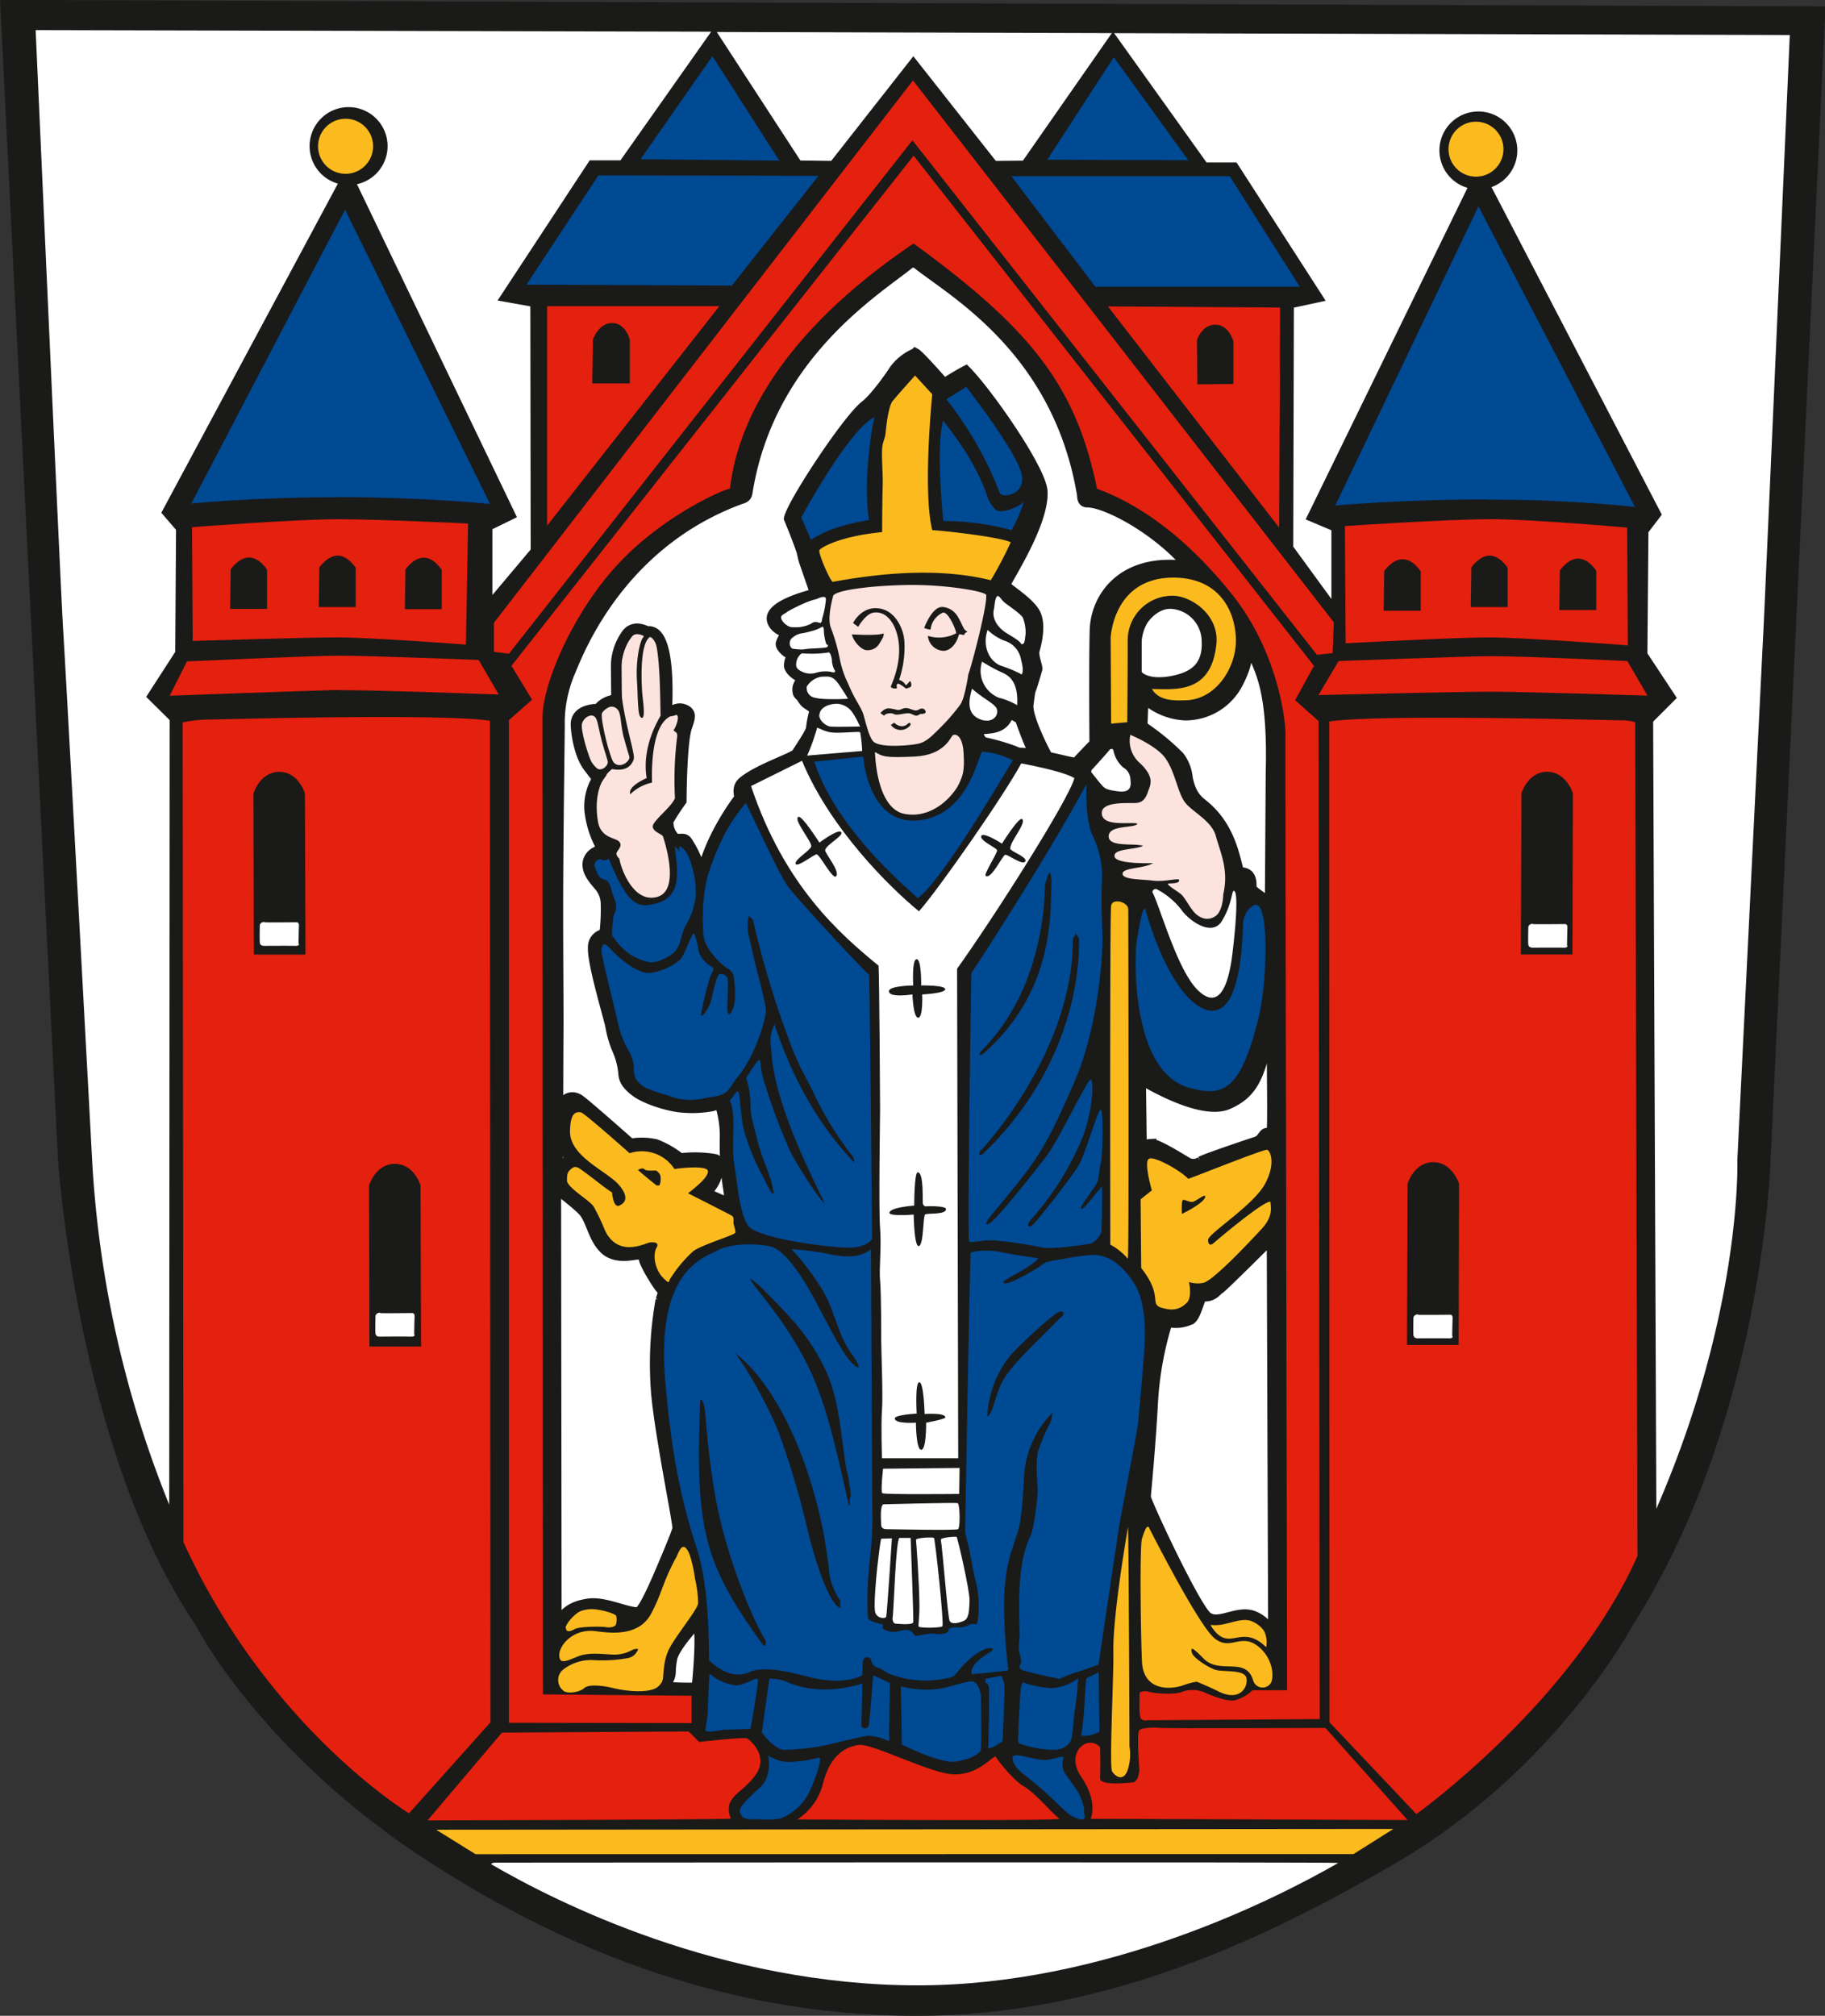 <svg xmlns="http://www.w3.org/2000/svg" viewBox="0 0 372.1 410.91"><rect x="0" y="0" width="372.1" height="410.91" fill="#333333" stroke="none"/><defs><style>.cls-1,.cls-2{fill:#1a1a18;}.cls-1,.cls-8{stroke:#1a1a18;stroke-miterlimit:3.86;}.cls-1{stroke-width:8.02px;}.cls-3{fill:#004993;}.cls-4{fill:#fbbb1f;}.cls-5{fill:#e4200e;}.cls-6{fill:#fce3de;}.cls-7,.cls-8{fill:#fff;}.cls-8{stroke-width:2.17px;}</style></defs><g id="Ebene_2" data-name="Ebene 2"><g id="Ebene_1-2" data-name="Ebene 1"><path class="cls-1" d="M43.28,329.14s12.82,25.41,46.6,47.16c23.74,15.29,56.46,30.6,97,30.6,38.37,0,71.09-16.28,95.71-30.6,31.73-18.46,46.93-47.16,46.93-47.16,26-40.89,27.47-92.73,27.47-92.73l11-231.1L4.22,4,15.81,235.87s3.7,58.27,27.47,93.27Z"></path><path class="cls-2" d="M93.81,376.06C82,368.73,73.1,362.32,65.73,354.91a128.46,128.46,0,0,1-20.11-26c-25.66-42.65-26.84-92.5-26.84-92.5s-5.43-101-5.88-107.59S7.27,6.14,7.27,6.14l357.65,1s-5,115.92-5.31,121.68-5.3,107.59-5.3,107.59,1.45,42.39-27.36,92.73c0,0-16.95,28.37-48.36,47.16,0,0-42.7,28.4-91.41,28.4-52.22,0-93.37-28.64-93.37-28.64Z"></path><path class="cls-2" d="M72.76,37.58a7.93,7.93,0,1,0-3.89-.12l-36,67.09,3,3.48-.16,24.85-5.93,9.17,4.79,4.73-.09,161c8.58,20.53,19.71,36,31,47.09,14.68,14.46,28.65,21.22,28.65,21.22s40.69,28.58,92.87,28.58h0c31.79,0,77-15.83,100.35-33.84,23.64-18.24,41.34-37.62,50.41-63.34l-.65-160.43,4.83-4.83-6-9.09.21-24.7,2.73-3.57L304.16,38.14a7.94,7.94,0,1,0-4.89.15l-33,67.59,5.25,2.21,0,14-7.78-10.66.13-48.72,6.48-1.4-18.17-28.2H246L226.92,6.42,208.56,32.75l-5.51.06L186.22,11.46,169.47,32.8l-6.28-.08L145.56,5.64,126.43,32.76l-6.27,0L101.38,61.29l6.68,1.19.07,49.57-7.8,9.26,0-13.41,5-2.44L72.76,37.58Z"></path><path class="cls-3" d="M68.75,101.37c-17.67,0-29.75,1.28-29.75,1.28L70.35,42.73l29.57,60s-13.5-1.39-31.17-1.39Z"></path><path class="cls-3" d="M303.25,101.81c-17.67,0-31,1.24-31,1.24l29.19-61,31.93,61.29a283.43,283.43,0,0,0-30.15-1.48Z"></path><polygon class="cls-3" points="130.59 32.46 145.25 11.45 158.91 32.75 130.59 32.46 130.59 32.46"></polygon><polygon class="cls-3" points="213.53 32.56 227.09 11.66 242.29 32.67 213.53 32.56 213.53 32.56"></polygon><polygon class="cls-3" points="206.2 35.91 250.74 35.91 265.01 58.44 223.32 58.44 206.2 35.91 206.2 35.91"></polygon><polygon class="cls-3" points="107.34 58.03 122 35.75 166.89 35.84 149.22 58.22 107.34 58.03 107.34 58.03"></polygon><path class="cls-3" d="M165.37,110.1l-2-4.62S173,87.59,178.32,85c-1.13,4.53-2.18,15.06-1.13,21-7.45,1.29-9.8,2.83-11.82,4Z"></path><path class="cls-3" d="M192.33,106.21s-1.62-15.46,0-20.48c1.78,2.51,6.64,8.17,9.23,16.19,1.29,2.19,1.79,2.41,2.91,2.27a9.13,9.13,0,0,0,4.29-1.86,32.85,32.85,0,0,1-2.51,5.74,53.13,53.13,0,0,0-13.92-1.86Z"></path><path class="cls-3" d="M193,81.36l4-2.51s10.5,13.41,11.34,18c.73,4-4,4.86-4.53,3.56a73.14,73.14,0,0,0-10.85-19Z"></path><path class="cls-3" d="M166,155.27l10-1.05s.94,14,11.22,13c9.78-.93,11.9-12,13-14A15.34,15.34,0,0,1,206.5,155c-1.14,1.78-14,24.05-19.35,28.09-3.16-2.83-16.92-14.65-21.13-27.85Z"></path><path class="cls-3" d="M124.16,175s-.81.64-1.46.24-1.86.57-1.37,1.62.57,2.1,1.86,2.43,1.38,2,1.7,2.91,1,2,.57,3.56-.33,0-.57,2.76-.16,2,.65,3.16a11.08,11.08,0,0,0,6.8,4.45c1.86.32,4.48-1.41,5.1-2,1.46-1.45,1.29-3.4,2.35-5.42a15.77,15.77,0,0,0,2-5.43,17.13,17.13,0,0,0-.65-6.47c-.89-3.48-2.1-4.45-3.56-4.54.32,4.3,2,10.41-3.89,11.91-3.48.89-5.58.72-9.55-9.15Z"></path><path class="cls-3" d="M246.89,206c-4.67-.39-9.87-8.51-13.27-20.33-.54-1.88-1.38,3.32-1.86,6.24-.44,2.59-1.37,26.64,10.84,29.87,6.72,1.78,10.29.73,14-14.25,1.82-7.3,2.35-25.18-1.13-22.91a4.48,4.48,0,0,0-1.95,3c-.24.89.17,18.94-6.64,18.38Z"></path><path class="cls-3" d="M156.61,357.84s.91,4.13-1.58,6.45-4.41,4.08-4.18,4.95.36,1.86,3.68,1.58c0,0,3.81.37,5.17-.36a11.09,11.09,0,0,0,5.77-6.22c1.63-3.81,1.68-5.08,1.77-5.72s-1.27.31-5,.55a8.08,8.08,0,0,1-5.63-1.23Z"></path><path class="cls-3" d="M206.5,358s-.59,1.5,2.27,3.73c1.23.95,3,2.38,4.67,3.9,2.18,2,4.19,4.11,5.22,4.63,1.82.91,2.73.86,2.46-.32s.09-1-.23-1.95a12.58,12.58,0,0,0-1-2.54c-.49-.82-1.9-2.77-2.31-3.36a3.59,3.59,0,0,1-.77-3.54c.32-1.19-2.09.41-4.36.18s-5.13-1.36-5.9-.73Z"></path><path class="cls-3" d="M143.8,352.76s.47-2.73.51-3.9.25-7.07.33-7.37.29-.22.84.3a10.06,10.06,0,0,0,4.56,1.75c1.42,0,3.31-1.1,3.9-1.28s.62-.15.58.69-1.31,8.79-1.53,9.45c-.62.07-4.12.18-5.07.18s-3.1.73-4.12.18Z"></path><path class="cls-3" d="M156.86,342.22l-1.54,10.95s2.52,3.5,4.67,3.53a50.75,50.75,0,0,0,8-.87c1.64-.33,8-2,9.08-2a10.29,10.29,0,0,1,3.91,1c.32.19.4-.36.32-.76s.19-10.36.11-11c-.69-.37-3.39-1.57-3.39-1.57s-.69,9.48-.91,10.25-1.39.69-1.46,0,.29-8.39.11-8.57a25.14,25.14,0,0,1-8.1,1.2,18.74,18.74,0,0,1-7.11-1.49,8.87,8.87,0,0,0-3.68-.7Z"></path><path class="cls-3" d="M183.67,343.75l.21,11.86s7.55,3.79,10.65,3.5,5.11-1.6,5.4-2.26.08-10.61.08-11.27c-.19-.77-.55-3-2.12-2.85s-5.36,1.54-7.29,1.61a20.08,20.08,0,0,1-6.93-.59Z"></path><path class="cls-3" d="M201,342.19c-.11.25-.19.83,0,.87.37.11.55.48.62.95.15,1-.07,11.6-.14,12.29.58.37,2.92-1.38,2.92-1.38s.47-9,.4-10.8a4.6,4.6,0,0,0-.66-2.52l-3.17.59Z"></path><path class="cls-3" d="M207.56,354.84s.4-10.65.65-11.19.3-.84.84-.55a22.75,22.75,0,0,0,4.93,1,9.49,9.49,0,0,0,5.83-2,63,63,0,0,1-.73,6.93c-.18,1.28-.32,4.82-.76,5.8s-1.79,2-4,1.86a24.94,24.94,0,0,1-5.84-1.05c-.66-.3-.77-.11-.91-.81Z"></path><path class="cls-3" d="M224,340.87l.18,12.15s-2.19,1.17-3.75.73a56,56,0,0,0,.69-6.42c.15-3.39.33-4.78.36-5.22.44-.18,2.52-1.24,2.52-1.24Z"></path><path class="cls-3" d="M124.22,193.1c2.28,2.68,6,5.36,8.23,5.23a12,12,0,0,0,6.11-2.61c1.12-1,2.62-6.11,3-5.36a15.71,15.71,0,0,1,.87,3.49,5.63,5.63,0,0,0,2.74,3.24c.75.25-.12,1.37-.37,2a69.9,69.9,0,0,0-1.87,7.73c0,.87,1.5-1,2-2.74s1.12-5.24,1.74-5.49a1.35,1.35,0,0,1,1.62.75c.37.62-.12,6,0,6.61s.37,1.49,1.12-.25.38-5,.25-6.11a2.36,2.36,0,0,0-1.24-2.12c-.75-.37-4.74-3.74-5-6.86s-.25-9.1,1.25-13.21a53.06,53.06,0,0,1,3-7.23,37.23,37.23,0,0,1,4.36-6.48c.87,1.37,6.61,14.21,8.6,16.95s15,16.71,16.58,18.08c.12,1.87.62,53.85.62,53.85s-.87,1.49-4,1.74-19.44-1.74-21.31-4.48-2.24-9.48-2.74-12-.25-6.36-.25-8.35-.13-4.12-.75-5.11c.5-.5,1.37-2.12,1.74-1.87s.5,5.36,1.13,7.72a44.77,44.77,0,0,0,3.24,8.36c1.12,2,2.24,4.61,2.62,4.73s.24-.25-.13-2-2.28-5.9-3-9c-.75-3.24-1.37-4.61-1.37-7.1a19.08,19.08,0,0,0-.87-5.49,35.49,35.49,0,0,1,2.49-3.61c.5-.37.37,1.12.87,3.36a124,124,0,0,0,5.61,15.21c1.37,2.74,5.86,9.73,7,10.6-.74-2-10.2-19.21-10.82-30.92a21.19,21.19,0,0,1-.19-2.91,12.64,12.64,0,0,1,.79-2.7c2.24,6.61,6.61,18.06,16.25,28.19a1.91,1.91,0,0,0-.47-1.43,68.94,68.94,0,0,1-7.86-12.86c-1.5-3.15-2.42-4.28-4.29-8.94a193.61,193.61,0,0,1-8-26.2l-.83-.83a9.06,9.06,0,0,0,.12,4.64c.29,1.14.88,3.95,1.54,6.56.93,3.67,1.93,7.31,1.79,8.57-.16,1.47-2,8.68-5.94,13.35-.87,1.05-1.31,2.26-2.4,3s-2.94.8-4.28,1.08a11.78,11.78,0,0,1-7.39-.6,35.54,35.54,0,0,1-4.52-1.55c-1.31-.83-2.26-1.55-2.38-3.45a7.77,7.77,0,0,0-1-4,18.06,18.06,0,0,1-2.14-5.36c-.48-2.26-3.45-13.81-3.45-15.12s.57-1.8,1.53-.66Z"></path><path class="cls-3" d="M221.48,245.7c-.55.55-1.09,1-1.09.49s3-4.33,3.35-5.27.32-2.25.71-3.79.55-10.65,0-10.92-3,8.51-4.34,11-8.51,11.48-9.5,12.41-1.26,0-.6-.77a59.12,59.12,0,0,0,10.43-16.3c2.31-5.39,2.64-12.08,2-12.47s-6.37,12-9.12,15.65c-2,2.59-9.61,12.3-11.31,13.45s-.49-.71-.49-.71c9.28-11.31,10.9-12.58,17.51-27.84,4.25-9.8,5.64-22.25,5.77-29.1,0-2.14-.38-6.43-.11-11.92a19.2,19.2,0,0,0-2-9.5c-1.53-3.57-1.15-10.32-1.15-10.32-8.62,16-23.5,38.6-23.5,38.6s-.88,54.25-.44,54.69,2.79-.52,5.82-.16a81.86,81.86,0,0,1,9,1.37c1.84.46,9.12-.6,10.05-.82a4.15,4.15,0,0,0,2.09-2.36c.11-.55.22-9,.11-9.17s-2.64,3.18-3.19,3.73Zm-21.43-31.43c12.92-12.92,12.95-31.55,13-33.75.41-1.66.89-3,1.07-2.61a6.55,6.55,0,0,1,.24,2.38c-.18,6.59.35,21.68-13.49,34.16-1.35,1.22-1.43.42-.83-.18Zm-.18,20.38s19-19.84,18.89-43.43a1.5,1.5,0,0,0,.53-.79c.07-.33.72,1,.72,1,0,3.17.33,24.44-19.38,43.57-.65.63-1.35.68-.76-.38Z"></path><path class="cls-3" d="M231.15,261.45c-3.77-5.74-7.23-5.64-8.68-5.64a42.86,42.86,0,0,0-5.53.8c-1.7.27-3.57.45-4.29,1.07s-7.09,4.5-8,3.84c-.75-.53,4.53-2.39,7.09-5-.62-.14-4.32-.62-7.61-1.28-3.1-.62-5.88-.14-6.22.17-.17,1-1.14,57.07-1.14,57.07,1,3.36,1.39,6.59,2,9.24a20.69,20.69,0,0,1,.66,7.95c0,.45-.13,1.35-.44,1.39s-1.08-.14-1.42.17a4.25,4.25,0,0,1-2.46.48,3.42,3.42,0,0,0-1.73.35l0,.48c-.8.83-2.8.49-3.5.45s-3.21.66-3.42.35-.73-1.56-2.91-.9A4.34,4.34,0,0,1,180,332l0-.87c-3.43-.86-2.87-1.1-3.08-1.93a78.39,78.39,0,0,1,.45-11.42,71.05,71.05,0,0,0,.52-7.54l-.31-55.61c-2.11,1.76-5.16,1.73-8.55,1a57.54,57.54,0,0,0-7.64-1,52.77,52.77,0,0,1,6.44,8.58c1.73,2.94,2.64,6.66,4.08,9.82a20.66,20.66,0,0,0,2.32,3.77c.76,1.21,1.1,2.11.69,1.94-1.9-.79-4-4.7-8.37-13s-7.4-11-9.17-11.58-7.77-1-11,.68-12.68,4.28-10.73,26.88c1.15,13.18,2.77,22.69,6.44,34,2.74,8.42,2.38,21.52,2.49,22.73,2.66,2.49,5.39,3.66,8.37,2.35s8.36.12,12.24,1.1c7.06,1.8,10.62-.41,10.62-.41s.07-1.52.07-2.14.1-1.51.83-1.52c1.59,0,.19,1.58,2.59,2.24.62.17,1.31.81,2,1.11a20.24,20.24,0,0,0,12,.86c1.16-.23,1.38-.55,1.62-.86,4-5,6.68-5.36,7.23-5.19s0,.62,0,.62c-5,2.84-4,4.67-4,4.67s6.47-.55,7.44-.83c-2.15-18.43.31-23,1.21-26s1.45-2.7,2-13.6a20.07,20.07,0,0,1,5.74-12.83,4.66,4.66,0,0,1-.51,2.18,37.34,37.34,0,0,0-2.36,5.6c-.62,2.22-.1,6.68-.1,8.06s-.7,7.66-1.49,9.27c-3.46,7.09-1.83,19.23-2.31,21.75a6.53,6.53,0,0,0,.1,2.25c.17.45.52,1.63.28,2s-.49.69,0,1.14,7.26,1.87,7.95,1.94a22,22,0,0,1,3.39-1.32c.91-.31,3.53-1.14,4.5-1.59.2-1.52,3.83-25.77,4.15-27.91s3.63-19.06,3.87-21c.21-1.7,1.21-13.38,1.31-15.32s.67-9.29-2.14-13.56Zm-75.48,74c-12.15-16.77-13.92-23.54-12.91-49.71,0-1.06.68-.09.93,1.44s.77,12.95,3.31,23.29,7,20.66,9.06,23.88c.24.38-.11,1.49-.39,1.1Zm15.41-7.77c-2.12-1.21-4.87-9.35-6.38-15.69a173.35,173.35,0,0,0-5.76-19.56c-2.37-6.27-8.05-15.84-9.23-16.68,0,0,7.76,4.77,14,21.68a94.87,94.87,0,0,1,5.42,23.62,13.74,13.74,0,0,0,2.18,5.23c.06,1.28.05,1.55-.2,1.4Zm2.44-22.8c-.73,1.42.15,2-.45,1.93-2.19-9.7-4.32-20-8-27.67-4.71-9.91-10.91-16.11-12.21-18.55a14.76,14.76,0,0,1,3.24,2.78c1.09,1.08,2.94,2.9,5.26,5.49a41,41,0,0,1,6.65,9.81c3,5.78,3.45,13.7,4.33,19.41.4,2.61.72,2.91.85,4.79a10.71,10.71,0,0,1,.29,2Zm42.67-36.24c-.28.21-1.81,1.82-3.49,3.48-8.24,8.15-8.48,8.95-10.26,14.74-.26.84-1.23,2.71-1.12,1.38a21.63,21.63,0,0,1,4.35-11.51c1.38-1.84,8.81-8.68,10.06-9.21s1.51.33.46,1.12Z"></path><path class="cls-4" d="M76.07,29.81a5.61,5.61,0,1,1-5.6-5.6,5.6,5.6,0,0,1,5.6,5.6Z"></path><path class="cls-4" d="M306.54,30.42a5.6,5.6,0,1,1-5.6-5.61,5.6,5.6,0,0,1,5.6,5.61Z"></path><polygon class="cls-4" points="284.09 372.82 275.97 377.94 96.95 377.96 88.93 372.98 284.09 372.82 284.09 372.82"></polygon><path class="cls-4" d="M115.33,331.76c0-.64,2.28-3.8,4.62-3.8s5.14.84,5.69,1.39a3.74,3.74,0,0,1-.06,1.84c-.32.5-1.33.63-2,.5-1-.19-5.5-.13-6.39.38s-1.77.76-1.83-.31Z"></path><path class="cls-4" d="M137.79,317.65c.57-1.07,1.39-4.24,2.84-.7a28.48,28.48,0,0,1,1.08,4.87,23.34,23.34,0,0,1,.63,5c-.12,1.33-4.74,6.83-6,9.49s-1,5.76-1.26,6.33a3.69,3.69,0,0,1-.95,1.2c-1.33,1.14-5.32,1.2-9.43.19-1.42-.35-4.62-.82-5.56.06s-3.55,1.27-4.31.51a2.74,2.74,0,0,1,.13-4.37A9.27,9.27,0,0,1,121,338.4a29,29,0,0,0,6.84-.38,2.69,2.69,0,0,0,2.27-1.9c-1.39-.13-1.52.89-4.3,1.14-1.59.14-5.31-.63-7.78.32s-3.92,1.83-4-.13,2.74-5.55,7.47-4.94c2.91.38,8.67,1.14,11.2-3.47,2.18-4,2.34-6.33,5.06-11.39Z"></path><path class="cls-4" d="M234.3,311.45s9.86,19.54,13.26,22.44c3.22,2.74,5.33-1,8.78,1.57s3.46,6.82,2.67,7.76a2,2,0,0,1-3.53-.78c-1.57-4.86-6.82-1-10.12-4.39-2.48-2.55-2.59-2.2-2.35-1.18s3,2.82,4.63,3.45,6.2-.16,6.51,1.81-1.5,4.72-5.66,2.68c-2.56-1.26-4.49-2-4.49-2a13.14,13.14,0,0,0-2.48.63c-2.56,1-8.42,1.51-8.69-4.82s-.45-23.59,0-24.95,1-3.08,1.47-2.24Z"></path><path class="cls-4" d="M246.82,331.25c4.91,0,8-3.06,10.34.28a5.29,5.29,0,0,1,1,4.24c-5.31-5.19-7.59,1.65-11.36-4.52Z"></path><path class="cls-4" d="M230,311.22s-3.14,17.88-3,25.49c.1,5-.87,23.38-.24,24.4s2.28,2.12,3.14-.24a10.22,10.22,0,0,0,.39-4.86c0-1-.15-43.3-.31-44.79Z"></path><path class="cls-4" d="M226.38,253.71s-.12-67.49.17-69.1,3.49-.75,3.49.76.19,70.36-.09,71.22a12.23,12.23,0,0,0-3.57-2.88Z"></path><path class="cls-4" d="M226.55,147.51l-.1-17.47s.46-12.54,13.15-12.29c9.45.19,12.39,7.38,12.39,12.86s-4.05,12-10.26,12.14c-2.07.05-5.35.25-6.86-2.3,4.63,0,12.1,1.13,13.14-9.18.61-6-5.29-9.93-9.08-9.83a9.1,9.1,0,0,0-9,9.46c0,6.62-.09,16.32-.09,16.32l-3.31.29Z"></path><path class="cls-4" d="M149.55,249.22c0-.58.12-1.11-.35-1.41s-8.92-4.57-8.92-4.57c3.12-2.39,4.21-3.8,4.05-4.58-.23-1.11-5.53-.59-6.81-.35a7.91,7.91,0,0,0-9.15-3.23s-9.22-8.21-9.92-8.33c-1.38-.24-2.16.56-2.23,3.81-.12,5.17,7.51,8.16,9.92,10.92,2.21,2.54,1.35,3.75.12,4.28s-1.47-2.7-1.47-2.7c-1.41-.82-3.7-2.82-6.46-4.75-1.22-.86-1.64-.24-2.26.33s-.44,2.25-.44,2.25c.65,1.59,4.52,3.76,5.4,5.05a38.43,38.43,0,0,1,2.29,4.81c2.7,5.75,8.28,2.64,9.16,2.52s2.05,0,1.35,1.12c-.88,1.76-.06,4.63,1.29,6s1.23,1,1.41.47a26.81,26.81,0,0,1,4.81-5.81c1.7-1.29,8.39-3.28,8.56-3.75s-.35-1.53-.35-2.12Zm-15.25-7.57h-.42s-2.69-2.11-3.81-3.17c.47-.23,1-.47,1.35-.11s1.82.23,2.17.23.94.59,1.06,1.06.06,2-.35,2Z"></path><path class="cls-4" d="M247.37,253.45c-.29.29-1.05.59-1.05-.71s9.24-7,11.62-11.44c2.23-4.17,1.05-6.75.41-6.92s-14.5,5.39-16.08,5.92c-1.41-1.58-6.87-4.69-8-4.1s.58,6.45.58,6.45l-2.29,1.82.12,14c2.7,3.4,2.76,5.4,2.88,6.51s.35,1.47,2.23,1.82a4.2,4.2,0,0,0,4.05-1.12c1.35-1,.58-4.34.58-4.34a6,6,0,0,0,2.82.18c1.94-.24,9.39-8.22,11.91-10.92,2.38-2.54,2-4.22,1.88-5.63-1.35-.3-11.38,8.22-11.68,8.51Zm-6.39-6s-.18-2.87.29-2.87,1.35.53,1.94.41,2.49-1.67,2.52-1.12c.06,1.12-3.87,3.17-4.75,3.58Z"></path><path class="cls-4" d="M167.09,112.14c.07-.35,3.75-2.8,12.77-3.67,0-1,0-5.06.12-9.74.06-2-.24-5.18-.12-7.26.09-1.46.57-1.91.7-3.21.32-3.19.78-5.71,1.46-6.53,1.45-1.76,4.3-4.88,4.55-5.19l3.51,3.83s-2,19.72,0,27.7c2,.08,13.72,1.35,16,2.47a79.45,79.45,0,0,1-4.07,7.74c-12.77-3.19-27.06-.56-32.24.32-.56-.32-2.88-5.58-2.72-6.46Z"></path><path class="cls-5" d="M99.91,146.92c-10.2-1.57-56.73-.22-58.41-.22a25.78,25.78,0,0,0-4.26.56l.16,167.09c17.22,37.85,46,55.29,46,55.29L100,351.08c0-2.69-.11-200.57-.11-204.16Zm-48.15,47.7-.08-32.87s1.31-4.41,5.26-4.41,5.23,4.41,5.23,4.41l.11,32.83-10.52,0Zm23.57,79.91-.08-32.88s1.31-4.4,5.26-4.4,5.23,4.4,5.23,4.4l.11,32.83-10.52,0Z"></path><path class="cls-5" d="M68.81,140.65c-5.87.14-34.22,1.17-34.22,1.17l3.53-7s26-1.17,30.69-1.17c6.75,0,28.78.88,28.78.88l4.11,7.05s-27-1-32.89-.88Z"></path><path class="cls-5" d="M68.81,105.84c-8.66,0-29.66,1.62-29.66,1.62l.14,23.2s22.76-.73,29.52-.73S95,131.4,95,131.4l.44-24.68s-17.92-.88-26.58-.88ZM46.93,124.05l.11-8s1.62-2.41,3.74-2.41,3.67,2.48,3.67,2.48l0,8-7.55,0ZM65,123.67l.12-8s1.62-2.41,3.74-2.41,3.66,2.49,3.66,2.49l0,8-7.55,0Zm17.55.42.11-8s1.62-2.41,3.74-2.41,3.67,2.49,3.67,2.49l0,8-7.55,0Z"></path><path class="cls-5" d="M333.4,147.22a8.76,8.76,0,0,0-2.73-.38c-1.68,0-49.45-1.34-59.65.23,0,3.59.05,201.31.05,204l17.71,18.72s31.77-22.68,45.09-52.63l-.47-169.94Zm-36,126.93-10.52,0,.11-32.83s1.29-4.41,5.23-4.41,5.27,4.41,5.27,4.41l-.09,32.87Zm23.21-79.59-10.52,0,.12-32.83s1.28-4.4,5.23-4.4,5.26,4.4,5.26,4.4l-.09,32.87Z"></path><path class="cls-5" d="M304,141c-6.73,0-35.18.69-35.18.69l4.1-6.94s26.51-1,31.21-1c6.76,0,27.67,1,27.67,1l4.11,7.05S310.75,141,304,141Z"></path><path class="cls-5" d="M303.65,105.84c-8.67,0-29.44,1.39-29.44,1.39l.15,23.9s22.53-1.2,29.29-1.2,28.25,1.62,28.25,1.62l-.14-24s-19.45-1.73-28.11-1.73Zm-21.53,18.57.11-8S283.85,114,286,114s3.67,2.49,3.67,2.49l0,8-7.55,0Zm17.76-.74.11-8s1.62-2.41,3.74-2.41,3.67,2.49,3.67,2.49l0,8-7.55,0Zm18.05.6.12-8s1.62-2.41,3.74-2.41,3.67,2.49,3.67,2.49l0,8-7.56,0Z"></path><path class="cls-5" d="M111.55,62.41v44.74l35.12-44.74Zm9.2,15.75.14-8.92s1.11-3.39,3.9-3.39,3.62,3.37,3.62,3.37v8.94Z"></path><path class="cls-5" d="M225.89,62.46l34.91,45.09L261,62.69l-35.14-.23Zm25.59,15.81-7.35.08-.08-9s.94-3.17,3.75-3.17,3.68,3.44,3.68,3.44v8.65Z"></path><path class="cls-5" d="M87.18,371.07l15.16-17.89,38.07-.24,2.14,2.14s9.19-1.06,9.79-.71,4.54,3.58,1.67,7.52-6.68,4.3-5,8.83c-3,.24-61.82.35-61.82.35Z"></path><path class="cls-5" d="M162.6,370.84a12.11,12.11,0,0,0,5.26-7.52c1.43-5.49,4.53-7.28,7.27-7.63s14.92,6,19.46,6,6.92-2.86,8.35-3.7c.84,1.32,3.71,4.89,5.73,6.09,2.62,1.55,5.73,5.49,7.4,6.68-2.39.48-53.47.12-53.47.12Z"></path><path class="cls-5" d="M222.39,370.72s1.56-3.46-1.91-8.47,1.32-8.83,3.82-6.09c.12,2.75,0,6.45,0,6.45s-.24,1.49,6.69.71c1.07-.12,1.31-2.14,1.31-2.62s-.6-7.4,0-8,3.1-.59,4.42-.47,33.53,0,33.53,0L287,371l-64.57-.24Z"></path><path class="cls-5" d="M141,351.24l-37.24-.06,0-204.38,4.73-4.17-4.21-6.9,82-104,81.63,104-3.84,7,4.79,4.27.22,203.43-35.19.23s-1,.28-1.35-.51-.17-5.13-.17-5.13a2.38,2.38,0,0,1,1.86-.17c1,.34,5.3.68,6.82,0a6.26,6.26,0,0,1,4.46.11c.9.4,4.79,2.09,6.43,1.58a8.25,8.25,0,0,0,3.44-2c1.35,0,7.05,0,7.05,0s-.4-190.29-.34-194.58S260,132.29,251.38,121.4s-18.26-18.35-27.7-21.76c-4.23-20.6-13.05-32.3-37.42-50-23.84,16.1-35.53,33.64-37.42,49.93C147,100,135,105.27,125.9,115.11s-15.29,24.28-15.29,31.21c0,13.85.09,199.07.09,199.07l30.31.27v5.58Z"></path><polygon class="cls-5" points="103.78 133.25 100.7 132.89 100.7 126.96 186.15 16.39 271.95 126.85 271.71 133.13 268.51 133.48 186.03 28.6 103.78 133.25 103.78 133.25"></polygon><path class="cls-6" d="M126.44,171.9c-.37-1.29-3.82-.67-4.5-4.34-.57-3.13-.52-8.17,2.85-10.79,2,.37,3.75,0,4.42-2,.6-1.8-6.22-18.43-.15-25.25.82-.92,2.4-.08,2.18.3-.7.46-1.62,4.62-1.38,8.69.25,4.38.15,7.26.82,7.73,1,.72.46-3.1.31-4.49s-.78-10.86,1.7-12c2-.9,1.91,14.22,2,16.12-.26.57-3.92,6.19-2.84,12.73-1,.46-3.86,1.86-3.34,3.3a9,9,0,0,1,4.43-2.37c0-.72-.62-13.24,4.84-13.81,1-.11,0,2.73-.46,3.09.46.62.72.31.77,1.19a70.44,70.44,0,0,0-.47,12.72c-.82,1.91-4.58,4.64-4.53,5.77s2,1.55,2.11,2.06,3.71,10.87-1.18,12.27-7.47-5.88-7.73-7.78c0,0-.88-.72-.51-1.34s.89-1.11.7-1.77Z"></path><path class="cls-6" d="M120.79,155.74c-.68-1.13-2.53-7-2.11-8.3s2.16-2.32,2.88-.93c.35.67.64,2.67,1.14,4.54.53,2,1.26,3.95,1.23,4.38-.05.82-1.8,2.52-3.14.31Z"></path><path class="cls-6" d="M122.7,145.48c.1-.82,2.11-2.31,3.29-.77.64.83.47,2.32,1.08,5.2,0,0,.93,3.41,1.24,4.28s-1.8,2.63-3.14,1.29c-.77-.77-2.68-8.35-2.47-10Z"></path><path class="cls-6" d="M234.1,161.24c.48-1.25,1.35-2.81-1.64-5.65a6,6,0,0,1-2-5.8s5.38,2.19,7.21,4.84c2,2.9,2.45,7.06,4,9s5.43,3.72,6.25,6.84,2.68,6.77,1.49,11.83c0,0,0,3.49-1.71,4.53s-3.35.15-4.32-1-1.78-2.82-2.52-3.49-3.05-1.94-2.68-2.23c.89-.08,2.38,0,2.23-.75-.09-.42-3.12.45-5.35.15s-6.18-.15-6.18-1.41,4.24-1,6.25-2.16c0,0-7.58.3-7.88-1.34s3.87-1.33,5.8-2.15c-1.49-.67-7.07.37-7-2s5.28-1.56,5.87-2.53c-1-.52-7.21.82-7.28-2.15-.07-2.48,5.35-2,7-2.09s2.09-1.41,2.46-2.38Z"></path><path class="cls-6" d="M178.4,153.33s.17,11.59,6.13,12.6,10-4.12,10.92-6,1.25-2.94,1-6.64-1.85-3.77-2.26-3.35-1.68,4-7.73,4.28-6.46,0-8.06-.93Z"></path><path class="cls-6" d="M201.1,121.31c-.09-.76-8.51-2.22-16.32-2.06s-14.64,1.12-14.93,2.27-1.15,4.54-.47,6.37a39.28,39.28,0,0,1,1.9,6.73,20.07,20.07,0,0,0,1.59,4.62c1.44,3.47,2.68,4.87,3.13,6.29s1.14,4.7,2.07,5.62c1.34,1.35,7.3.84,9.11.46,1.66-.35,2.81-1.55,4.57-3.31a39.57,39.57,0,0,0,4-4.62c1-1.33,1.68-6.21,1.68-6.21.75-2,3.9-14.12,3.64-16.16ZM179,124c3.45.28,5.31,4.11,5.41,7a20.87,20.87,0,0,1-1.09,7.59,2.19,2.19,0,0,1,1.27.95c.17.45.77-.67.95-.67s.35.7.24,1-1.05.49-1.05.49-1.27-1-1.62-1-.31.53-.21.92c-.45.17-1.26,0-1.26-.32s3-6,1-11.52c-.49-1.39-1.86-3.86-4.43-3.58-1.49.16-2.82,2.21-3.23,2.92l-1.05-.78s1.61-3.33,5.05-3Zm-2.24,8.54c-1.08,0-2.76-1.75-3.06-3.23,0,0,5.3.34,6.44-.2.18.33-.21,1.11-.8,2a2.69,2.69,0,0,1-2.58,1.42Zm8.81,15.34a2.47,2.47,0,0,1-3.93-.11l.67-.45s1.54,1.54,2.91.1c.18-.1.63-.07.35.46Zm3.16-2.67c-.1.18-.31.32-.91.32-.39,0-.53.35-1,.35s-1.09-.56-1.83-.49-1.58.28-2.18.28-.7-.32-1.3-.28-1,.14-1.23.49a6,6,0,0,1-.77-.53s.81-1,1.69-.95,1.37.25,1.86.32,1-.39,1.65-.39,1.68.57,2.11.49c.62-.11.77-.45,1.26-.38s.74.59.63.77Zm7.93-15.94c-.08.42-1.07-.24-1.17.17-.45,1.69-1.59,3.16-3.1,3.23a3.32,3.32,0,0,1-3.2-3.06,7.39,7.39,0,0,0,5.72-.5c.28-.19-1.58-4.64-2.7-4.21a4.25,4.25,0,0,0-2.47,3.44,4.72,4.72,0,0,1-1.31-.33s1.6-4.45,3.78-4.28a3.93,3.93,0,0,1,2.94,1.76c.93,1.44,1.27,2.85,1.85,3.11s-.26.25-.34.67Z"></path><path class="cls-7" d="M101.21,379.68c-1.08,0-1.06.33-1.06.33,13.46,7.85,47,24.69,87,24.69,38.11,0,72.53-17.38,85.71-24.95h0c-1.31-.23-170.6-.07-171.68-.07Z"></path><path class="cls-7" d="M12.9,128.82c.45,6.58,5.88,107.59,5.88,107.59A219,219,0,0,0,34.5,306.72l.09-159.94-4.79-4.73,5.93-9.17L35.89,108l-3-3.48,36-67.09a7.95,7.95,0,1,1,3.89.12l32.62,67.88-5,2.44,0,13.41,7.8-9.26-.07-49.57-6.68-1.19,18.78-28.57,6.27,0,18.5-26.23L7.27,6.14s5.18,116.1,5.63,122.68Zm150.29-96.1,6.28.08,16.75-21.34,16.83,21.35,5.51-.06,18.13-26-80.55-.23,17.05,26.19ZM364.92,7.14,227.16,6.76,246,33.11h6.12l18.17,28.2-6.48,1.4-.13,48.72,7.78,10.66,0-14-5.25-2.21,33-67.59a7.94,7.94,0,1,1,4.89-.15l34.73,66.77-2.73,3.57-.21,24.7,6,9.09-4.83,4.83.65,160.43a.88.88,0,0,1-.05.15c17.62-40.37,16.57-71.27,16.57-71.27s5-101.83,5.3-107.59S364.92,7.14,364.92,7.14Z"></path><path class="cls-7" d="M175.43,148.09s-5.36.12-6.22,0-2.92-1.62-1.89-3.2c.86-1.31,2.75-1.43,3.36-1.43a4.11,4.11,0,0,1,3.27,2c1.07,1.67,1.19,2.37,1.48,2.66Z"></path><path class="cls-7" d="M172.89,142.44s-4.79.29-6.67-.2a2,2,0,0,1-1.72-2.3,4.3,4.3,0,0,1,3-2c1.27,0,2.21-.37,3.52,1.55s1.88,2.95,1.88,2.95Z"></path><path class="cls-7" d="M162.33,135.44c0-1.06.7-2.33,1.35-2.25a23.64,23.64,0,0,0,5.08-.16c.49-.29.78.77.86,1.59a4.28,4.28,0,0,0,.57,2c.33.45-.33.53-.78.33a6.69,6.69,0,0,0-3.19.24,4.11,4.11,0,0,1-3-.41,1.4,1.4,0,0,1-.9-1.35Z"></path><path class="cls-7" d="M168.72,131.84c-.12.26-2.2.29-4,.41a11.57,11.57,0,0,1-3,.12,1.45,1.45,0,0,1,0-2.49,3.39,3.39,0,0,1,1.55-.74,17.16,17.16,0,0,0,2.17-.49,8.22,8.22,0,0,0,2.09-.82c.33-.25.45.24.45.74a9.52,9.52,0,0,0,.49,2.7c.25.32.49,0,.25.57Z"></path><path class="cls-7" d="M160.41,124.76a36.5,36.5,0,0,1,6.22-2.82c.74-.08,1.8-.7,1.76.32a19.24,19.24,0,0,1-.7,3.65c-.16.45,0,1.31-.81,1a1.46,1.46,0,0,0-1.52.24,7.22,7.22,0,0,1-4.17.66c-1.23-.37-2-1.52-1.93-2s.58-.61,1.15-1Z"></path><path class="cls-7" d="M203.54,121.53c.25,0,.74.86,1.35,1.35s3.4,2.37,3.68,3.07a8.42,8.42,0,0,1,.54,3.27c-.13.9-.13,2.09-.7,2.09s.65,0-2.78-2-3.15-4.42-3-5,.21-2.94.9-2.82Z"></path><path class="cls-7" d="M201.37,128.4a10.29,10.29,0,0,0,3.44,2.21,4.85,4.85,0,0,1,3.31,3.56c.41,1.68.58,2.54.21,3.32a26,26,0,0,0-4.17-1.76c-2.28-.76-4-3.85-2.79-7.33Z"></path><path class="cls-7" d="M200.23,134.87a35.91,35.91,0,0,0,3.88,2.13c1.56.65,3.56,1.84,3.28,6.75a14.08,14.08,0,0,0-3.73-1.52,5.93,5.93,0,0,1-3.43-7.36Z"></path><path class="cls-7" d="M198.18,140.39s1,.89,2.21,1.72,2.54,1.64,2.82,2.33c.58,1.39-.94,3.28-3.6,2.09s-2-4.09-1.43-6.14Z"></path><path class="cls-7" d="M164.58,154a37,37,0,0,0,2-5.65c.9.21,1.68.94,3.64,1s5-.28,5.16-.08a27.73,27.73,0,0,1,.41,3.81l-11.22.94Z"></path><path class="cls-8" d="M232.9,147.37l.16-4.45s0-.91.75-.21a13.19,13.19,0,0,0,7.83,3.06,12,12,0,0,0,10.83-6.71c2.63-5.09,1.61-7.5,1.83-7.66s.59-.13.85.75c1.24,4.18,4.51,6.86,4,25.47,0,0-.16,24.71-.16,25.25s.11,1.39-.69.8-2.09-1.5-2.47-1.82-.64-.43-.7-1.07.16-2.47-1.55-2.84c-.53-.12-1,0-1.23-1-.86-3.27-2-8.95-7.3-13.08-1.23-1-2.34-2.18-2.95-5.31a8.48,8.48,0,0,0-1.66-4.29,47.82,47.82,0,0,0-6.81-5.68c-.52-.4-.75-.43-.75-1.24Z"></path><path class="cls-8" d="M113.42,331.24l-.1-89.08s4.92,3.73,5.87,5c1.47,2,1.86,5.29,4.11,7.44s5.87,1.08,6.66,1.08,1.37,0,1.37.88,2.74,5.39,3.42,6.07.3,1.47,0,2.35a74,74,0,0,0-.88,19.38c.88,9,4.41,26,4.31,27.21-.05.54-1.61,4.32-3.23,8.13-1.9,4.46-3.95,9-4.89,9-2.26.1-6.76-2.25-10.09-1.76s-4.79,1.66-6.55,4.31Z"></path><path class="cls-8" d="M142.29,330.55s-4.8,5-5.29,7.54-.09,2.94-.58,4-.59,1.67.1,1.86a54.67,54.67,0,0,0,5.57.1s1.18-10.87.2-13.51Z"></path><path class="cls-8" d="M259.65,334.17l-.29-81.92s-10.28,10.27-10.77,10.47-1.18,1.76-3.62,1.47c-.88,2.15-1.28,4-2.16,4.7a6.86,6.86,0,0,1-4.79.49,67.71,67.71,0,0,0-3,16.44c-.49,9.2-1.37,18-1.47,19.38.59,2.15,10.28,22.81,12.63,24.47s6-1.37,9.2-.29a6.77,6.77,0,0,1,4.31,4.79Z"></path><path class="cls-8" d="M232.74,233.82l-.18-13.9s12.13,7.62,17.79,5.14,6.55-6.38,8.77-16c.26.62.26,4.43.26,7.09s.18,14.25-.08,14.69-1-.18-1.51.44-.8,1.24-1.68,1.51-10.36,3.45-11.24,4a2.55,2.55,0,0,1-2.84.18c-1.06-.62-6.11-3.81-7.34-3.72a4,4,0,0,0-1.95.62Z"></path><path class="cls-8" d="M205.67,145.18l2.33,1.31s2.13,6.22,2.82,6.59a5.8,5.8,0,0,0,2.25.28s-3.76-7.16-3.43-9.73.37-2.79.57-3.24,1.11-3.56,1.23-4-.86-2.77-.57-3.76c.32-1.15,1.47-5.28.12-7.69s-5.94-5.08-6.06-5.65,7.94-12.45,7.57-19.11c-.24-4.42-11.09-20-15.59-24.56-2.13,1.11-4.42,2.62-4.42,2.62s-5-5.73-5.85-6.18a10.39,10.39,0,0,0-4.21,3.28c-.82,1.31-4,5.82-6,7.36-3.64,2.83-14.94,20-15.51,23,.31.81,1.43,3.41,2.46,6.38.25.73.37,1.66.62,2.38,1.15,3.35,2.28,6.53,2.24,6.59s-9.47,2.14-8.8,5.36c.33,1.55,2.17,2.37,3.2,2.58a4.82,4.82,0,0,0-1.4,2.25c0,.57.54,1.06,1,1.51a3.29,3.29,0,0,0,1.55.61,3.7,3.7,0,0,0-.86,2.38c.17,1.14,2,2.25,2.78,2.49-.53,1-1.31,1.48-1,2.95.07.37.48.61.74.94a5.56,5.56,0,0,0,.86,1.15,17.82,17.82,0,0,0,1.92,1.23,23.44,23.44,0,0,0-.82,4c-.12.94-2.45,4.25-3,5.19-.86.87-8.16,3.3-11,5.79-1.11,1-.71,2.42-.59,3.14,0,0-6.12,7.79-7.73,15.93a21.79,21.79,0,0,0-3-7c-.77-1.07-1.78,0-2.67-.84a4.53,4.53,0,0,1-1.19-3.38,46.54,46.54,0,0,1,2.67-4.1c0-1.13.1-11.87,1.07-14.86.66-2,1.22-3.19-.71-3.81-1.49-.47-2.26.89-3.33.12.06-1.31,1-16.7-4-15.93-1.13-.59-3.09-1.13-4.28.71a11.16,11.16,0,0,0-2,5.89c0,2,.06,7.31.06,7.31a5,5,0,0,0-3.75,1.9c-1.72,0-4.63.54-4.51,3.27s1,6.48,2.49,8.44a7.33,7.33,0,0,0,2.2,2,10.49,10.49,0,0,0-1.78,7.85,19.27,19.27,0,0,0,2.38,6.77s-.61.45-1.26.83a2.85,2.85,0,0,0-1.64,2.64c.1,1.43.88,2.51,2.26,4.11a5.78,5.78,0,0,1,1.47,3.87,43.8,43.8,0,0,1-.2,5.28c-.24.78-.42.89-1,1.09a2.61,2.61,0,0,0-1.41,2.47c-.2,3,3.22,14.35,3.53,15.93a21.75,21.75,0,0,0,1.41,4.86,15.33,15.33,0,0,1,1.23,4.59c.07,1.07.2,2.16,2.36,3.84s7.06,3.15,9.66,3.32a22.4,22.4,0,0,0,6-.27c.76-.24,1.55-.51,1.89.34a20.77,20.77,0,0,1,.79,6.61,59.06,59.06,0,0,0,.58,9.15,36.29,36.29,0,0,1,.44,3.87l-5.1-2.26a6.84,6.84,0,0,0,2.53-4.28c.31-2.64-.1-2.47-1.06-2.64a24.61,24.61,0,0,0-6.54-.07,18.4,18.4,0,0,0-5-2.88,13,13,0,0,0-5.11-.1c-.92-.82-8.94-7.91-10.38-8.94s-2.77-.31-3,.24a6,6,0,0,0-.24,2.26,9.09,9.09,0,0,0-.85,3.74,10.76,10.76,0,0,0,1.37,4.38,6.64,6.64,0,0,1,.72,1.47s-2.3,1.72-2.57,1.89c0-.58.2-9,.13-11.65,0-.78,0-7.86.06-17.51,0-8.47-.11-18.88-.06-28.77.08-16.89.36-32.21.31-33.34a27.05,27.05,0,0,1,2-9.68c1.09-2.25,9-26,34.78-35.53.5-.18,1.34-.28,1.5-1.29,4.43-28.15,26.6-41.46,33.15-46.81a1.51,1.51,0,0,1,1.55.1c7.2,5.75,28.66,17.51,33.62,47,.08.49-.06,1.58,1,1.6,3.95,0,14.45,5.6,20.76,13.15-13.21-2-19,6-19.16,13.06-.18,6.4-.05,23-.05,23s-3.25,3.32-3.55,3.75-.75.15-1.46.05-7.3-1.85-10.25-1.85a3.83,3.83,0,0,1-1.2-.4,43.11,43.11,0,0,0-5.85-1.7c-.35.05-.75-.35-1.05-.8s-.8-1.82.3-2c1.55-.25,4.67.14,5.56-3.43Z"></path><path class="cls-7" d="M222.55,157.53a.61.61,0,0,1,.11-.67c.19-.16,3.41-3.76,3.57-4s.72-.34.8.17a6.2,6.2,0,0,0,2,3.43,2.85,2.85,0,0,1,1.45,2.42c.08.78.46,2.81-2.44,2.44-2.12-.27-2.64-.52-3.14-1s-2.31-2.82-2.31-2.82Z"></path><path class="cls-7" d="M232.78,136.92s0-5,0-6.26a8.8,8.8,0,0,1,1-3.41c.4-.78,2.36-3.25,5-3.14a6.66,6.66,0,0,1,6.23,6.66c.21,4.51-2.12,6.15-5.83,6.95-4,.86-6-.16-6.44-.8Z"></path><path class="cls-7" d="M235,182.05a.65.65,0,0,1,1-.71,15.22,15.22,0,0,1,4.87,4.11c1.42,2.07,6.23,5.72,8.3,2.23s1.93-6,2.38-6.08c.92-.1.51,6.38-.25,12.61-.42,3.5-1.77,12.71-7,7.7-4.05-3.85-7.34-15.65-9.22-19.86Z"></path><path class="cls-7" d="M219.06,158.62c-2.3-1.47-10.84-3-10.84-3-3.62,6.69-16.78,25.54-20.85,30.15-6-4.92-18.16-16.92-23.85-30.69l-10.39,5.15c6.85,20.47,18.23,30.24,26,36.62.16,2.85.31,27.24.31,29.08s-.31,20.47,0,24.39-.23,8.31,0,10.7.23,10.39.23,12.23.39,11.39.16,14.16,0,9.85,0,9.85h15.54l-.23-99.79c7.61-10.62,22.77-34.47,23.92-38.85Zm-19,11.76c.46-.86,4.23,1.59,4.23,1.59s3.52-5.61,4.13-5c.87.87-2.45,4.49-2.45,6,0,.56,3.42,1.68,3.11,2.54-.39,1.12-3.56-1.37-4.12-1.27s-2.86,5.15-4,4.28c-.41-.3,2.44-4.69,2.34-5.2s-3.67-2-3.21-2.91Zm-31.82,2.91c-.1.61,3.21,4.44,2.2,5.36-.7.63-3.32-4.49-3.93-4.49s-3.88,2.7-4.28,1.94,2.85-2.65,3.16-3.52-3.74-5.5-2.6-6.07c.71-.36,4.28,5.25,4.28,5.25s3.88-2.9,4.44-2.14-3.08,2.56-3.27,3.67Zm17.95,27.59s-.3-5.36.71-5.36.92,5.36.92,5.36,4.9-.1,4.9.76-4.69,1.07-4.69,1.07.2,4.75-.82,4.75-1.17-4.75-1.17-4.75-4.8.77-4.8-.66c0-1.12,4.95-1.17,4.95-1.17ZM188.83,290s.07,5.53-1,5.53-1.08-5.53-1.08-5.53-4.31.3-4.31-.85c0-.77,4.46-1,4.46-1s-.38-6.39.54-6.39,1.08,6.47,1.08,6.47,4.23-.31,4.23.69c0,.38-3.92,1.08-3.92,1.08Zm-.21-42.42c-.46.36-.26,6.43-1.33,6.43-.91,0-1-6.43-1-6.43s-4.94.41-4.94-.35c0-1.13,5.05-1.48,5.05-1.48s0-6.78.71-6.78c1.33,0,.92,6.17,1.07,6.47s.31.51.71.46,4-.1,4,.56c0,1.23-3.87.77-4.33,1.12Z"></path><path class="cls-7" d="M180.05,299.39l15.6-.16-.08,5.3s-15.28.16-15.67-.15.15-5,.15-5Z"></path><path class="cls-7" d="M180.13,306.64s14.66-.39,15.13-.23.55,5,.08,5.3-14,0-14.58,0-1.1-.23-1.1-.86-.31-4,.47-4.21Z"></path><path class="cls-7" d="M179.66,313.66l2.19-.08s-1,15.6-1.17,16-1.72.39-2.19-.78.24-8,.39-9.44.63-5.3.78-5.69Z"></path><path class="cls-7" d="M183.41,313.5h2.26s.62,16.46.54,17.16-3.35.31-3.66.31-.66-.63-.55-1.25c.24-1.24.63-16.14,1.41-16.22Z"></path><path class="cls-7" d="M187.46,327c-.07-5.13-.65-12.69-.7-13.11s3.43-.62,3.67-.39,2.1,17.63,1.71,18-4.45.39-4.83.08c-.14-.11.19-2,.15-4.6Z"></path><path class="cls-7" d="M191.83,313.89c-.12-.51,3-.7,3.2-.62s2.73,11.07,2.65,13-.08,3.66-1.17,4.13-2.5.78-2.89,0-1.48-15.13-1.79-16.46Z"></path><path class="cls-7" d="M53.89,188c.57.06,6,0,6.28,0s.83-.13.78.78-.08,3.53-.08,3.53.45.54-.82.5-6.25,0-6.25,0-.74,0-.82-.62,0-3.66,0-3.66a.86.86,0,0,1,1-.57Z"></path><path class="cls-7" d="M77.47,267.66c.57.07,6,0,6.28,0s.83-.13.78.78-.08,3.53-.08,3.53.45.54-.82.49-6.25,0-6.25,0-.74.05-.82-.61,0-3.66,0-3.66a.88.88,0,0,1,1-.58Z"></path><path class="cls-7" d="M312.51,188.37c.57.06,6,0,6.29,0s.82-.12.78.78-.08,3.54-.08,3.54.45.53-.82.49-6.25,0-6.25,0-.74,0-.82-.62,0-3.65,0-3.65a.86.86,0,0,1,.94-.58Z"></path><path class="cls-7" d="M289.1,268c.57.06,6,0,6.29,0s.82-.13.78.78-.08,3.53-.08,3.53.45.54-.83.5-6.24,0-6.24,0-.74,0-.83-.62,0-3.66,0-3.66a.87.87,0,0,1,1-.57Z"></path></g></g></svg>